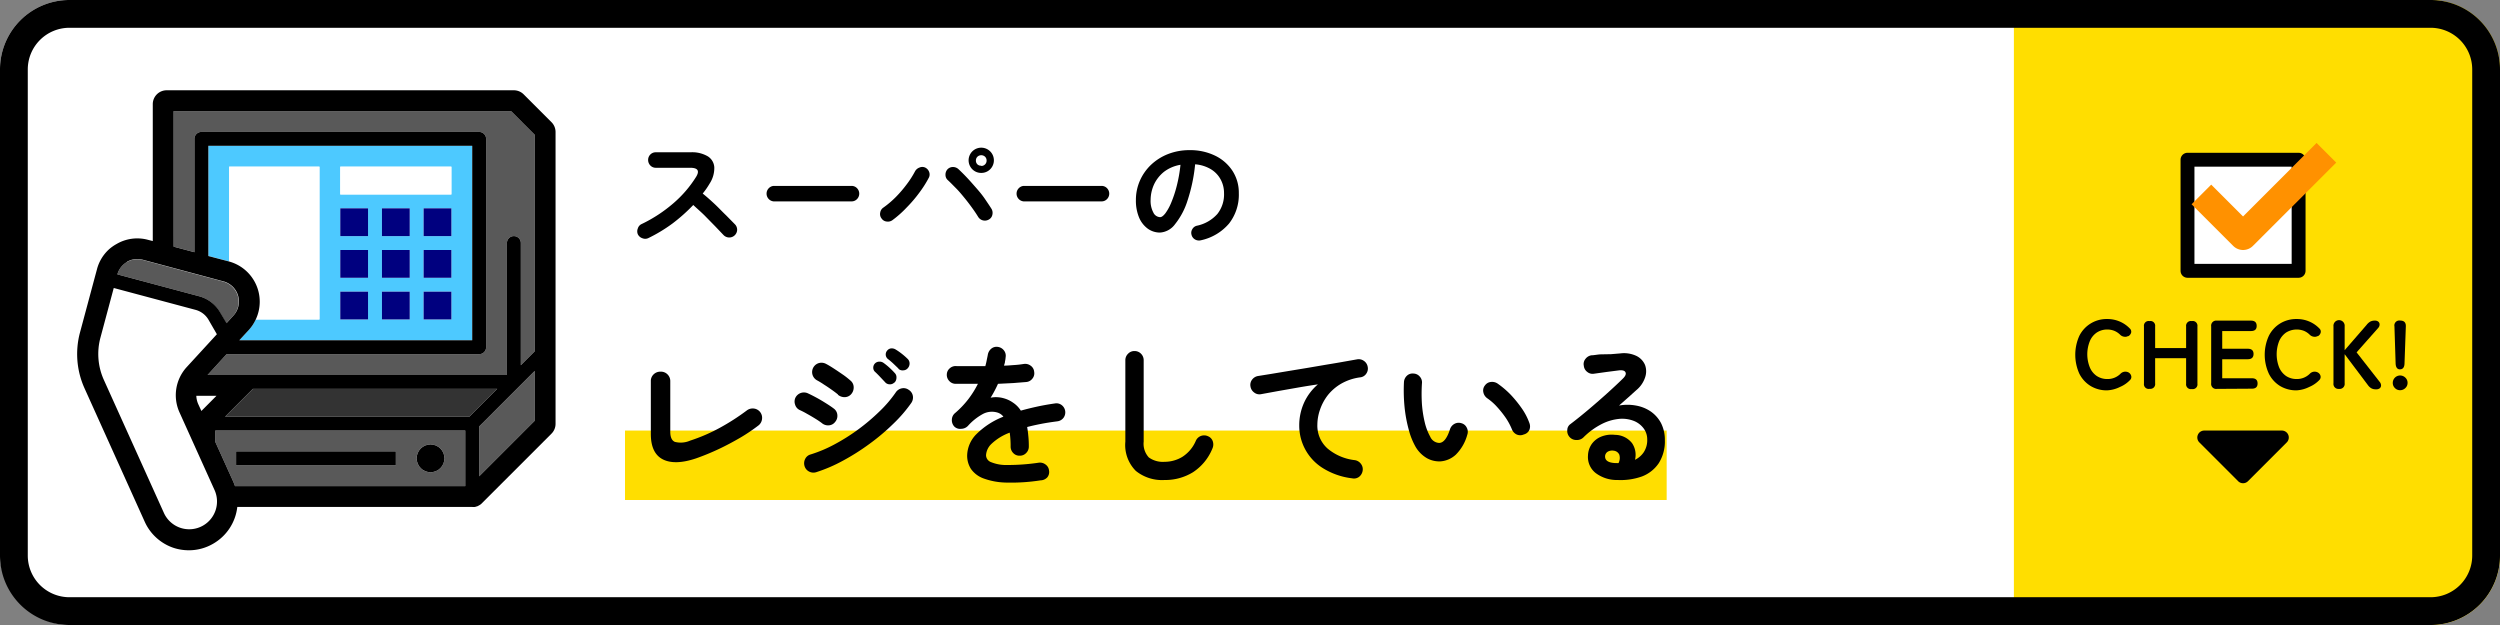 <svg id="レイヤー_1" data-name="レイヤー 1" xmlns="http://www.w3.org/2000/svg" xmlns:xlink="http://www.w3.org/1999/xlink" viewBox="0 0 360 90"><rect x="0" y="0" width="360" height="90" fill="#808080" stroke="none"/><defs><style>.cls-1,.cls-6{fill:none;}.cls-2,.cls-5{fill:#fff;}.cls-3{fill:#ffde00;}.cls-4{clip-path:url(#clip-path);}.cls-5{stroke:#000;stroke-linecap:round;stroke-width:2px;}.cls-5,.cls-6{stroke-linejoin:round;}.cls-6{stroke:#ff9100;stroke-width:4px;}.cls-7{clip-path:url(#clip-path-2);}.cls-8{fill:#595959;}.cls-9{fill:#333;}.cls-10{fill:#4dc9ff;}.cls-11{fill:#00007f;}</style><clipPath id="clip-path"><rect class="cls-1" x="298" y="20" width="50" height="50"/></clipPath><clipPath id="clip-path-2"><rect class="cls-1" x="10" y="10" width="70" height="70"/></clipPath></defs><rect class="cls-2" width="360" height="90" rx="10"/><path class="cls-3" d="M350,90H290V0h60a10,10,0,0,1,10,10V80A10,10,0,0,1,350,90Z"/><g class="cls-4"><path d="M303.43,56.21a4.46,4.46,0,0,1-2.37-.62,4.38,4.38,0,0,1-1.64-1.79,6.64,6.64,0,0,1,0-5.43,4.38,4.38,0,0,1,4-2.43,4.51,4.51,0,0,1,1.82.36,4.41,4.41,0,0,1,1.45,1,.62.62,0,0,1,.19.62.87.87,0,0,1-.38.48l-.07,0a.81.81,0,0,1-.52.09,1,1,0,0,1-.62-.3,2.56,2.56,0,0,0-.83-.55,2.68,2.68,0,0,0-1-.19,2.72,2.72,0,0,0-1.53.44,2.8,2.8,0,0,0-1,1.25,5.06,5.06,0,0,0,0,3.75,2.8,2.8,0,0,0,1,1.25,2.72,2.72,0,0,0,1.53.44,2.6,2.6,0,0,0,1.87-.74,1,1,0,0,1,.58-.31,1,1,0,0,1,.56.08l0,0a.8.8,0,0,1,.41.47.61.61,0,0,1-.15.64,4.27,4.27,0,0,1-1.45,1A4.66,4.66,0,0,1,303.43,56.21Z"/><path d="M309.5,56a.68.68,0,0,1-.77-.77V47a.68.68,0,0,1,.77-.77h.07a.68.68,0,0,1,.77.77v3.12h4.46V47a.69.69,0,0,1,.78-.77h.08a.68.68,0,0,1,.77.77v8.26a.68.68,0,0,1-.77.77h-.08a.69.69,0,0,1-.78-.77V51.58h-4.46v3.64a.68.68,0,0,1-.77.77Z"/><path d="M319.23,56a.72.72,0,0,1-.82-.82V47a.73.73,0,0,1,.82-.83h4.9c.55,0,.83.25.83.76s-.28.74-.83.74H320v2.55h3.68c.55,0,.83.25.83.75s-.28.76-.83.76H320v2.74h4.27c.55,0,.82.25.82.75s-.27.75-.82.75Z"/><path d="M330.71,56.21a4.51,4.51,0,0,1-2.37-.62,4.36,4.36,0,0,1-1.63-1.79,6.54,6.54,0,0,1,0-5.43,4.36,4.36,0,0,1,1.63-1.79,4.43,4.43,0,0,1,2.37-.64,4.53,4.53,0,0,1,1.83.36,4.41,4.41,0,0,1,1.45,1,.6.6,0,0,1,.18.62.79.79,0,0,1-.38.48l-.07,0a.78.78,0,0,1-.51.09,1,1,0,0,1-.62-.3,2.56,2.56,0,0,0-.83-.55,2.9,2.9,0,0,0-2.57.25,2.88,2.88,0,0,0-1,1.25,5.2,5.2,0,0,0,0,3.75,2.88,2.88,0,0,0,1,1.25,2.71,2.71,0,0,0,1.52.44,2.62,2.62,0,0,0,1.88-.74,1,1,0,0,1,.57-.31,1,1,0,0,1,.56.08l0,0a.78.78,0,0,1,.42.47.63.63,0,0,1-.15.64,4.31,4.31,0,0,1-1.46,1A4.63,4.63,0,0,1,330.71,56.21Z"/><path d="M336.82,56a.72.72,0,0,1-.8-.82V47a.81.81,0,1,1,1.61,0v3.43l3.15-3.63a1.86,1.86,0,0,1,.56-.5,1.35,1.35,0,0,1,.64-.13.71.71,0,0,1,.52.17.52.52,0,0,1,.16.41.72.72,0,0,1-.17.44l-3.14,3.55L342.68,55a.8.8,0,0,1,.19.47.53.53,0,0,1-.16.42.8.8,0,0,1-.59.17,1.21,1.21,0,0,1-.67-.16,1.57,1.57,0,0,1-.46-.43L337.63,51v4.19A.72.72,0,0,1,336.82,56Z"/><path d="M345.61,56.19a1,1,0,0,1-.74-.31,1,1,0,0,1-.31-.74,1.06,1.06,0,0,1,1.05-1.07,1.07,1.07,0,0,1,.76.31,1,1,0,0,1,.32.76,1,1,0,0,1-.32.74A1.07,1.07,0,0,1,345.61,56.19Zm0-3c-.4,0-.61-.28-.64-.83L344.8,47a.71.71,0,0,1,.81-.84c.58,0,.85.28.83.84l-.19,5.33C346.24,52.9,346,53.18,345.62,53.18Z"/><rect class="cls-5" x="315" y="23" width="16" height="16"/><polyline class="cls-6" points="317 28 323 34 335 22"/><path d="M322.29,69.29l-5.58-5.58a1,1,0,0,1,.7-1.71h11.18a1,1,0,0,1,.7,1.71l-5.58,5.58A1,1,0,0,1,322.29,69.29Z"/></g><rect class="cls-3" x="90" y="62" width="150" height="10"/><path d="M93.33,34.3a1.06,1.06,0,0,1-.84,0,1.11,1.11,0,0,1-.64-.56,1.09,1.09,0,0,1,0-.85,1,1,0,0,1,.55-.63,20.6,20.6,0,0,0,4.58-3,16.57,16.57,0,0,0,3.27-3.81c.52-.86.24-1.29-.87-1.29H94.43a1.07,1.07,0,0,1-.78-.33,1.14,1.14,0,0,1-.32-.79,1.1,1.1,0,0,1,.32-.79,1.06,1.06,0,0,1,.78-.32h5a4.45,4.45,0,0,1,2.49.58,2,2,0,0,1,.94,1.59,4.1,4.1,0,0,1-.67,2.33,10.92,10.92,0,0,1-1,1.44c.56.45,1.12.95,1.71,1.5S104,30.48,104.55,31l1.29,1.31a1.12,1.12,0,0,1,.31.79A1.14,1.14,0,0,1,105,34.2a1.16,1.16,0,0,1-.79-.33L103,32.6,101.43,31c-.55-.54-1.09-1-1.6-1.48a24.81,24.81,0,0,1-3,2.67A22,22,0,0,1,93.33,34.3Z"/><path d="M111.4,29a1.12,1.12,0,0,1,0-2.23h11.22a1.07,1.07,0,0,1,.79.33,1.12,1.12,0,0,1,0,1.57,1.07,1.07,0,0,1-.79.33Z"/><path d="M128.5,31.71a1.11,1.11,0,0,1-.83.19,1,1,0,0,1-.73-.45,1,1,0,0,1-.19-.83,1.05,1.05,0,0,1,.46-.73A13.46,13.46,0,0,0,129,28.37a17.41,17.41,0,0,0,1.6-1.87,13.59,13.59,0,0,0,1.15-1.8,1.17,1.17,0,0,1,.65-.57,1,1,0,0,1,.83,0,1.13,1.13,0,0,1,.57.64,1,1,0,0,1-.07.86,16,16,0,0,1-1.35,2.12,19.36,19.36,0,0,1-1.83,2.14A15.21,15.21,0,0,1,128.5,31.71Zm13.88-.09a1.13,1.13,0,0,1-1.53-.4c-.22-.36-.49-.77-.83-1.24s-.7-.95-1.1-1.44-.82-1-1.24-1.42-.81-.83-1.17-1.16a1,1,0,0,1-.36-.77,1.14,1.14,0,0,1,.29-.81,1.07,1.07,0,0,1,.78-.33,1.16,1.16,0,0,1,.8.31c.4.37.83.8,1.28,1.28s.9,1,1.34,1.5.85,1,1.22,1.55.68,1,.92,1.39a1.15,1.15,0,0,1,.12.85A1,1,0,0,1,142.38,31.62ZM141.3,24.9a1.79,1.79,0,0,1-1.29-.53,1.82,1.82,0,1,1,2.58,0A1.79,1.79,0,0,1,141.3,24.9Zm0-1a.75.75,0,0,0,.55-.23.74.74,0,0,0,.22-.55.75.75,0,0,0-.22-.55.8.8,0,0,0-1.1,0,.75.75,0,0,0-.22.55.74.74,0,0,0,.22.55A.75.75,0,0,0,141.3,23.86Z"/><path d="M147.4,29a1.12,1.12,0,0,1,0-2.23h11.22a1.07,1.07,0,0,1,.79.33,1.12,1.12,0,0,1,0,1.57,1.07,1.07,0,0,1-.79.33Z"/><path d="M172.93,34.6a1.14,1.14,0,0,1-.85-.12,1.06,1.06,0,0,1-.5-.67,1,1,0,0,1,.12-.82,1,1,0,0,1,.67-.49,5.42,5.42,0,0,0,2.94-1.7,4.54,4.54,0,0,0,.95-3,4.05,4.05,0,0,0-.51-2,3.85,3.85,0,0,0-1.43-1.46,5.22,5.22,0,0,0-2.22-.68A24.11,24.11,0,0,1,171,28.89a10.43,10.43,0,0,1-1.8,3.4,2.91,2.91,0,0,1-2.17,1.2,3,3,0,0,1-1.75-.56,3.85,3.85,0,0,1-1.25-1.6,6.32,6.32,0,0,1-.46-2.51,6.89,6.89,0,0,1,.57-2.79,7.09,7.09,0,0,1,1.61-2.3,7.62,7.62,0,0,1,2.46-1.55,8.42,8.42,0,0,1,3.1-.56,8.2,8.2,0,0,1,3.65.79,6.21,6.21,0,0,1,2.51,2.18,5.78,5.78,0,0,1,.92,3.24,6.74,6.74,0,0,1-1.4,4.35A7.33,7.33,0,0,1,172.93,34.6Zm-5.87-3.33c.21,0,.46-.18.75-.55a7.35,7.35,0,0,0,.85-1.55,17.15,17.15,0,0,0,.79-2.39,20.89,20.89,0,0,0,.54-3.05,5.36,5.36,0,0,0-2.36,1,5.12,5.12,0,0,0-1.44,1.81,5.48,5.48,0,0,0-.5,2.21,3.54,3.54,0,0,0,.39,1.85A1.12,1.12,0,0,0,167.06,31.27Z"/><path d="M100.25,66c-2,.68-3.62.74-4.78.16s-1.75-1.8-1.75-3.66V54.91a1.31,1.31,0,0,1,.4-1,1.37,1.37,0,0,1,1-.39,1.33,1.33,0,0,1,1,.39,1.35,1.35,0,0,1,.4,1v7.26c0,.78.22,1.27.66,1.46a3.39,3.39,0,0,0,2.2-.18,25,25,0,0,0,4.3-1.86,32,32,0,0,0,3.88-2.5,1.39,1.39,0,0,1,1-.26,1.34,1.34,0,0,1,1.17,1.53,1.35,1.35,0,0,1-.52.91,26.06,26.06,0,0,1-2.6,1.75c-1,.58-2,1.12-3.08,1.63A34.71,34.71,0,0,1,100.25,66Z"/><path d="M118.34,60.92c-.21-.16-.51-.37-.9-.61s-.79-.48-1.21-.71a11.12,11.12,0,0,0-1.06-.55,1.24,1.24,0,0,1-.68-.8,1.31,1.31,0,0,1,.06-1,1.37,1.37,0,0,1,1.83-.59c.35.16.76.37,1.24.63s.94.54,1.4.83.81.53,1.08.74a1.25,1.25,0,0,1,.48.91,1.32,1.32,0,0,1-.33,1,1.22,1.22,0,0,1-.91.48A1.37,1.37,0,0,1,118.34,60.92ZM117.52,68a1.34,1.34,0,0,1-1-.09,1.3,1.3,0,0,1-.67-.81,1.37,1.37,0,0,1,.09-1,1.21,1.21,0,0,1,.79-.66A19.14,19.14,0,0,0,120.15,64a28.13,28.13,0,0,0,3.43-2.16,29,29,0,0,0,3.06-2.59A17.56,17.56,0,0,0,129,56.49a1.36,1.36,0,0,1,.86-.57,1.26,1.26,0,0,1,1,.22,1.28,1.28,0,0,1,.59.86,1.37,1.37,0,0,1-.21,1,20.22,20.22,0,0,1-2.58,3,30.66,30.66,0,0,1-3.43,2.9,32.27,32.27,0,0,1-3.85,2.44A21.77,21.77,0,0,1,117.52,68Zm3.15-11.19q-.32-.27-.87-.66c-.38-.27-.76-.53-1.16-.78a10.85,10.85,0,0,0-1-.61,1.35,1.35,0,0,1,.33-2.49,1.41,1.41,0,0,1,1,.14c.33.17.72.41,1.18.71s.91.61,1.35.91a12.72,12.72,0,0,1,1,.8,1.24,1.24,0,0,1,.43.94,1.43,1.43,0,0,1-.37,1,1.25,1.25,0,0,1-.94.42A1.47,1.47,0,0,1,120.67,56.85Zm8.12-1.74a.83.83,0,0,1-.67.27.85.85,0,0,1-.68-.32l-.69-.73c-.27-.29-.52-.54-.76-.76a.78.78,0,0,1-.24-.55.86.86,0,0,1,.84-.9.94.94,0,0,1,.63.17,8.72,8.72,0,0,1,.83.67q.47.43.78.78a.86.86,0,0,1,.26.69A1,1,0,0,1,128.79,55.11Zm.59-2-.73-.7q-.43-.4-.81-.69a.84.84,0,0,1-.09-1.19.83.83,0,0,1,.56-.32,1.06,1.06,0,0,1,.65.15,8.19,8.19,0,0,1,.87.6,9.6,9.6,0,0,1,.85.74.91.91,0,0,1,.3.66,1,1,0,0,1-.26.7.86.86,0,0,1-.65.31A.85.85,0,0,1,129.38,53.11Z"/><path d="M149.84,69.17a27.41,27.41,0,0,1-5,.32,10,10,0,0,1-3.25-.61,3.8,3.8,0,0,1-1.77-1.35,3.54,3.54,0,0,1-.55-1.93,4.5,4.5,0,0,1,1.33-3.08A11.37,11.37,0,0,1,144.49,60a1.71,1.71,0,0,0-.85-.59,2.76,2.76,0,0,0-2.17.24,8,8,0,0,0-2.08,1.67,1.37,1.37,0,0,1-1,.43,1.18,1.18,0,0,1-1-.36,1.36,1.36,0,0,1-.32-1,1.27,1.27,0,0,1,.45-.9,13.31,13.31,0,0,0,1.91-2,13.86,13.86,0,0,0,1.39-2.22l-1.77,0c-.55,0-1,0-1.42,0a1.23,1.23,0,0,1-.92-.39,1.26,1.26,0,0,1-.37-.93,1.19,1.19,0,0,1,.41-.9,1.26,1.26,0,0,1,1-.33h1.86l2.28,0c.07-.27.14-.54.19-.81s.11-.53.16-.79a1.45,1.45,0,0,1,.48-.89,1.19,1.19,0,0,1,.95-.28,1.31,1.31,0,0,1,.88.49,1.22,1.22,0,0,1,.26,1,3.36,3.36,0,0,1-.09.6c0,.2-.09.41-.15.61.56,0,1.08-.06,1.56-.09s.92-.09,1.3-.15a1.31,1.31,0,0,1,1,.26,1.18,1.18,0,0,1,.49.87,1.19,1.19,0,0,1-.27,1,1.23,1.23,0,0,1-.87.47l-1.87.15-2.2.11a16.73,16.73,0,0,1-1.06,2,3.58,3.58,0,0,1,1-.07,3.94,3.94,0,0,1,.92.16,4.21,4.21,0,0,1,1.29.61A3.87,3.87,0,0,1,147,59.13c.72-.2,1.48-.39,2.3-.57s1.67-.33,2.58-.46a1.25,1.25,0,0,1,1,.23,1.32,1.32,0,0,1,.26,1.84,1.3,1.3,0,0,1-.88.5c-.85.11-1.63.23-2.35.37s-1.39.29-2,.45c.07.39.13.83.17,1.3a14.31,14.31,0,0,1,.07,1.51,1.28,1.28,0,0,1-.39.94,1.23,1.23,0,0,1-.93.38,1.21,1.21,0,0,1-.92-.38,1.31,1.31,0,0,1-.38-.94,13.43,13.43,0,0,0-.13-2,7.67,7.67,0,0,0-2.61,1.6,2.46,2.46,0,0,0-.8,1.64,1.08,1.08,0,0,0,.7,1,5.73,5.73,0,0,0,2.36.42,30.42,30.42,0,0,0,4.51-.33,1.32,1.32,0,0,1,1,.26,1.19,1.19,0,0,1,.5.86,1.2,1.2,0,0,1-.26,1A1.35,1.35,0,0,1,149.84,69.17Z"/><path d="M167.7,69.12a6,6,0,0,1-4.14-1.31,5.27,5.27,0,0,1-1.51-4.21V51.88a1.28,1.28,0,0,1,.39-.94,1.24,1.24,0,0,1,.93-.39,1.28,1.28,0,0,1,.94.39,1.31,1.31,0,0,1,.38.94V63.6a2.9,2.9,0,0,0,.74,2.27,3.44,3.44,0,0,0,2.27.63,4.92,4.92,0,0,0,2.57-.72,5.12,5.12,0,0,0,1.94-2.33,1.31,1.31,0,0,1,.77-.69,1.33,1.33,0,0,1,1,.07,1.19,1.19,0,0,1,.67.75,1.41,1.41,0,0,1-.06,1A7.4,7.4,0,0,1,171.79,68,7.6,7.6,0,0,1,167.7,69.12Z"/><path d="M194.72,68.88a10.22,10.22,0,0,1-4.29-1.51,7.2,7.2,0,0,1-3.34-6.08,7.92,7.92,0,0,1,.69-3.29,7.56,7.56,0,0,1,2-2.65q-1.32.19-2.82.45l-2.9.51-2.46.45a1.21,1.21,0,0,1-1-.24,1.3,1.3,0,0,1-.53-.86,1.22,1.22,0,0,1,.24-1,1.34,1.34,0,0,1,.88-.52l1.81-.29,2.46-.41,2.79-.46,2.81-.48c.92-.15,1.76-.29,2.52-.43l1.87-.33a1.27,1.27,0,0,1,.94.22,1.28,1.28,0,0,1,.55.82,1.25,1.25,0,0,1-.18,1,1.19,1.19,0,0,1-.83.55,7.47,7.47,0,0,0-2.78.91,6.92,6.92,0,0,0-1.95,1.67A7.21,7.21,0,0,0,190.08,59a6.67,6.67,0,0,0-.38,2.14,4.41,4.41,0,0,0,1.46,3.44,7.36,7.36,0,0,0,3.93,1.68,1.33,1.33,0,0,1,.88.53,1.26,1.26,0,0,1,.25,1,1.39,1.39,0,0,1-.52.88A1.22,1.22,0,0,1,194.72,68.88Z"/><path d="M207.41,66.44a3.67,3.67,0,0,1-1.93-.46,4.53,4.53,0,0,1-1.63-1.63,10.07,10.07,0,0,1-1-2.51,19.86,19.86,0,0,1-.6-3.29,24.52,24.52,0,0,1-.08-3.53,1.36,1.36,0,0,1,.42-.91,1.18,1.18,0,0,1,.94-.32,1.22,1.22,0,0,1,.91.43,1.23,1.23,0,0,1,.32,1,23.19,23.19,0,0,0,0,3,16.66,16.66,0,0,0,.42,2.66,8,8,0,0,0,.77,2,1.47,1.47,0,0,0,1.28.9c.63,0,1.16-.67,1.58-2a1.37,1.37,0,0,1,.66-.76,1.27,1.27,0,0,1,1-.07,1.18,1.18,0,0,1,.75.65,1.25,1.25,0,0,1,.07,1,6.44,6.44,0,0,1-1.65,2.87A3.65,3.65,0,0,1,207.41,66.44Zm12-3.87a1.25,1.25,0,0,1-1,0,1.35,1.35,0,0,1-.69-.74,9.29,9.29,0,0,0-.89-1.66,14.54,14.54,0,0,0-1.26-1.58,8.11,8.11,0,0,0-1.42-1.25,1.4,1.4,0,0,1-.55-.86,1.15,1.15,0,0,1,.25-1,1.17,1.17,0,0,1,.87-.48,1.4,1.4,0,0,1,1,.28,12.81,12.81,0,0,1,1.82,1.56,17.06,17.06,0,0,1,1.62,2,8.9,8.9,0,0,1,1.07,2.07,1.34,1.34,0,0,1,0,1A1.2,1.2,0,0,1,219.4,62.57Z"/><path d="M232.93,69.12a5.07,5.07,0,0,1-3.15-1,2.93,2.93,0,0,1-1.11-2.53,3.06,3.06,0,0,1,.54-1.65,3.12,3.12,0,0,1,1.35-1.06,4,4,0,0,1,2-.26,3.14,3.14,0,0,1,2.46,1.2,3,3,0,0,1,.42,2.39,3.23,3.23,0,0,0,1.26-1.09,3.17,3.17,0,0,0,.5-1.86,2.61,2.61,0,0,0-.5-1.55,3.28,3.28,0,0,0-1.38-1.08,4.66,4.66,0,0,0-2.06-.32,7,7,0,0,0-2.51.7A10.46,10.46,0,0,0,228,63a1.32,1.32,0,0,1-1,.36,1.28,1.28,0,0,1-1-.45,1.3,1.3,0,0,1-.31-1,1.05,1.05,0,0,1,.45-.84c.91-.69,1.81-1.42,2.72-2.19s1.78-1.53,2.61-2.28,1.56-1.43,2.19-2.05c.4-.38.53-.69.41-.94s-.45-.34-1-.27l-1.71.22-1.79.25a1.2,1.2,0,0,1-1-.25,1.23,1.23,0,0,1-.5-.88,1.16,1.16,0,0,1,.24-1,1.32,1.32,0,0,1,.88-.52c.32,0,.73-.09,1.22-.13L232,51l1.33-.11a4.18,4.18,0,0,1,2.33.37,2.56,2.56,0,0,1,1.23,1.31,2.67,2.67,0,0,1,0,1.79,4,4,0,0,1-1.27,1.83l-1.11,1-1.37,1.21a6.69,6.69,0,0,1,2.44,0,5.44,5.44,0,0,1,2.12.85,4.74,4.74,0,0,1,1.49,1.68,5.31,5.31,0,0,1,.55,2.46,5.87,5.87,0,0,1-.88,3.31,5.11,5.11,0,0,1-2.42,1.91A9.17,9.17,0,0,1,232.93,69.12Zm-.39-2.44h.29a.66.66,0,0,0,.24,0,1.61,1.61,0,0,0,.11-1.21,1,1,0,0,0-.8-.57,1.3,1.3,0,0,0-.86.14.82.82,0,0,0-.39.67C231.12,66.3,231.58,66.62,232.54,66.68Z"/><path d="M350,4a6,6,0,0,1,6,6V80a6,6,0,0,1-6,6H10a6,6,0,0,1-6-6V10a6,6,0,0,1,6-6H350m0-4H10A10,10,0,0,0,0,10V80A10,10,0,0,0,10,90H350a10,10,0,0,0,10-10V10A10,10,0,0,0,350,0Z"/><g class="cls-7"><path class="cls-1" d="M28.27,57a3.25,3.25,0,0,0,.26,1.17l.46,1L31.17,57Z"/><path class="cls-8" d="M67,70V62H31v1.63l2.59,5.73c.09.21.17.42.25.64Zm-5-6a2,2,0,1,1-2,2A2,2,0,0,1,62,64ZM34,65H57v2H34Z"/><polygon class="cls-8" points="69 61.41 69 68.59 77 60.59 77 53.41 69 61.41"/><polygon class="cls-9" points="36.41 56 32.41 60 67.59 60 71.59 56 36.41 56"/><path class="cls-8" d="M73,54V35a1,1,0,0,1,2,0V52.59l2-2V19.41L73.59,16H25V35.52l3,.8V20a1,1,0,0,1,1-1H69a1,1,0,0,1,1,1V50a1,1,0,0,1-1,1H32.63l-2.74,3Z"/><path class="cls-10" d="M68,49V21H30V36.86l3,.79h0V24H46V46H36.83a5.91,5.91,0,0,1-1,1.5L34.46,49ZM65,34H61V30h4Zm0,6H61V36h4ZM49,36h4v4H49Zm6,0h4v4H55Zm4-2H55V30h4Zm-6,0H49V30h4Zm-4,8h4v4H49Zm6,0h4v4H55Zm6,0h4v4H61Zm4-14H49V24H65Z"/><path class="cls-2" d="M46,24H33V37.66A6,6,0,0,1,36.83,46H46Z"/><rect class="cls-11" x="55" y="30" width="4" height="4"/><rect class="cls-11" x="61" y="30" width="4" height="4"/><rect class="cls-11" x="55" y="36" width="4" height="4"/><rect class="cls-11" x="61" y="36" width="4" height="4"/><rect class="cls-11" x="55" y="42" width="4" height="4"/><rect class="cls-11" x="61" y="42" width="4" height="4"/><rect class="cls-11" x="49" y="30" width="4" height="4"/><rect class="cls-11" x="49" y="36" width="4" height="4"/><rect class="cls-11" x="49" y="42" width="4" height="4"/><rect class="cls-2" x="49" y="24" width="16" height="4"/><path class="cls-2" d="M30,46a3.08,3.08,0,0,0-1.82-1.4L16.38,41.44l-1.93,7.2a9.07,9.07,0,0,0,.49,6L23.62,73.9a4,4,0,0,0,5.59,1.8,4,4,0,0,0,1.64-5.11L25.8,59.4a6,6,0,0,1,1-6.52l4.37-4.76Z"/><path class="cls-8" d="M28.67,42.66a5,5,0,0,1,3,2.33l.91,1.58,1-1.1a3,3,0,0,0-1.43-4.92L20.56,37.43a3,3,0,0,0-2.28.3,3,3,0,0,0-1.38,1.78Z"/><path d="M79.41,17.59l-4-4A2,2,0,0,0,74,13H24a2,2,0,0,0-2,2V34.71l-.67-.17a5.9,5.9,0,0,0-4.55.6,6,6,0,0,0-1,.69,5.88,5.88,0,0,0-1.83,3l-.25.92h0l-2.19,8.16a12,12,0,0,0,.66,8l8.68,19.24a7,7,0,0,0,4.2,3.76,7.13,7.13,0,0,0,2.14.33,6.93,6.93,0,0,0,3.48-.93A7,7,0,0,0,34.17,73H68a1.72,1.72,0,0,0,.39,0,1.66,1.66,0,0,0,.21-.06l.17-.05.22-.12.12-.07a1.42,1.42,0,0,0,.3-.25l10-10A2,2,0,0,0,80,61V19A2,2,0,0,0,79.41,17.59ZM77,60.59l-8,8V61.41l8-8ZM29.21,75.7a4,4,0,0,1-5.59-1.8L14.94,54.67a9.07,9.07,0,0,1-.49-6l1.93-7.2,11.78,3.15A3.08,3.08,0,0,1,30,46l1.23,2.13-4.37,4.76a6,6,0,0,0-1,6.52l5.05,11.19A4,4,0,0,1,29.21,75.7Zm-10.93-38a3,3,0,0,1,2.28-.3l11.63,3.12a3,3,0,0,1,1.43,4.92l-1,1.1L31.71,45a5,5,0,0,0-3-2.33L16.9,39.51A3,3,0,0,1,18.28,37.73ZM25,16H73.59L77,19.41V50.59l-2,2V35a1,1,0,0,0-2,0V54H29.89l2.74-3H69a1,1,0,0,0,1-1V20a1,1,0,0,0-1-1H29a1,1,0,0,0-1,1V36.32l-3-.8ZM36.83,46A6,6,0,0,0,33,37.66h0l-3-.79V21H68V49H34.46l1.38-1.5A5.91,5.91,0,0,0,36.83,46ZM31.17,57,29,59.18l-.46-1A3.25,3.25,0,0,1,28.27,57Zm5.24-1H71.59l-4,4H32.41ZM33.59,69.36,31,63.63V62H67v8H33.84C33.76,69.78,33.68,69.57,33.59,69.36Z"/><rect x="34" y="65" width="23" height="2"/><circle cx="62" cy="66" r="2"/></g></svg>